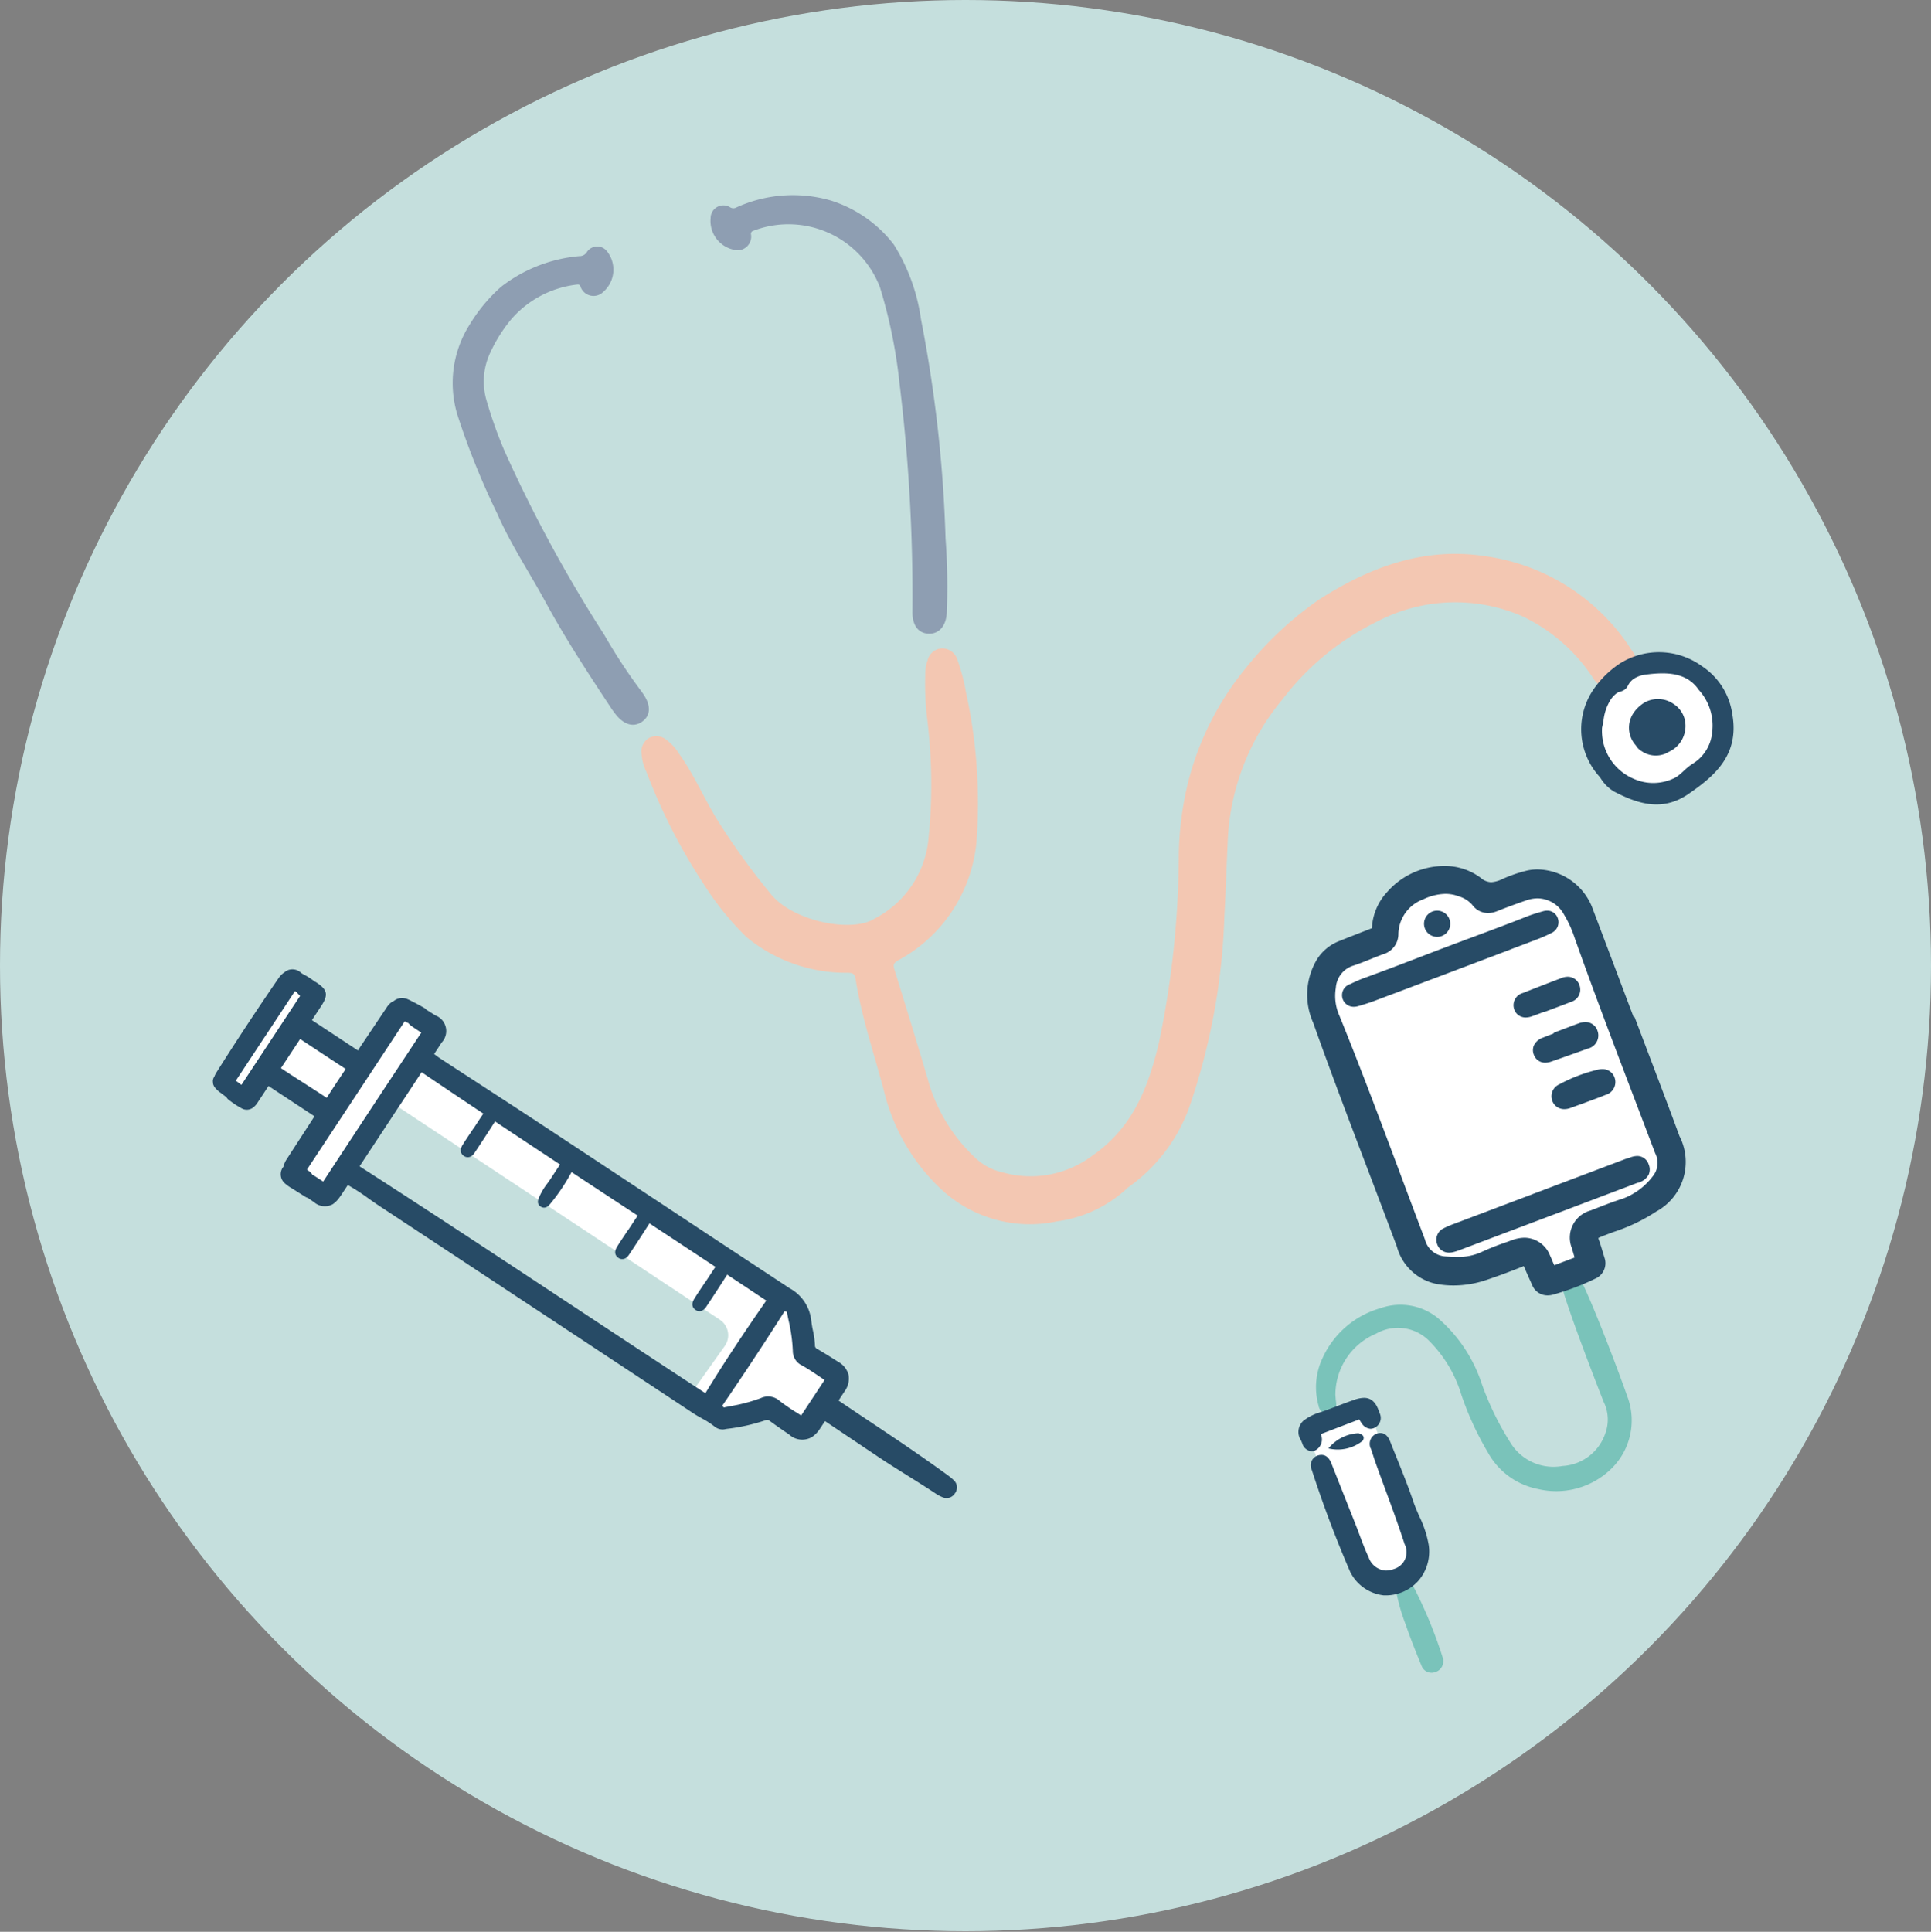 <svg xmlns="http://www.w3.org/2000/svg" width="100" height="100.029" viewBox="0 0 100 100.029"><rect x="0" y="0" width="100" height="100.029" fill="#808080" stroke="none"/><defs><style>.cls-1{fill:none;}.cls-2{fill:#c5dfdd;}.cls-3{fill:#fff;}.cls-4{fill:#7ac3ba;}.cls-5{fill:#274b66;}.cls-6{fill:#f3c7b2;}.cls-7{fill:#8e9eb2;}.cls-8{fill:#284b66;}</style></defs><g id="素材"><rect class="cls-1" y="0.029" width="100" height="100"/><circle class="cls-2" cx="50" cy="50" r="50"/><g id="点滴"><path class="cls-3" d="M67.695,74.202l2.818,7.231a1.07,1.07,0,0,0,1.27.575c.911-.24,1.651-.599,1.736-1.079s-2.57-7.813-2.57-7.813l-.221-.264-3.164,1.055Z"/><path class="cls-4" d="M69.155,72.24c.011.119.018.239.034.357.038.268-.027.534-.287.603a.504.504,0,0,1-.62-.418,3.515,3.515,0,0,1,.198-2.437,4.707,4.707,0,0,1,3.031-2.612,3.083,3.083,0,0,1,2.954.519,7.619,7.619,0,0,1,2.189,3.166,15.005,15.005,0,0,0,1.639,3.397,2.611,2.611,0,0,0,2.621,1.095,2.493,2.493,0,0,0,2.217-1.68,2.072,2.072,0,0,0-.082-1.638c-.525-1.329-1.736-4.482-2.133-5.858-.096-.331-.117-.64.289-.758.364-.105.562.101.718.42.644,1.317,1.856,4.506,2.34,5.884a3.497,3.497,0,0,1-.878,3.828,4.086,4.086,0,0,1-3.747.992,3.776,3.776,0,0,1-2.584-1.891,15.773,15.773,0,0,1-1.377-2.993,6.659,6.659,0,0,0-1.617-2.734,2.28,2.28,0,0,0-2.795-.425A3.441,3.441,0,0,0,69.155,72.24Z"/><path class="cls-4" d="M74.739,85.971a.581.581,0,0,1-.426.615.55.55,0,0,1-.693-.323c-.296-.717-.583-1.439-.836-2.172a9.906,9.906,0,0,1-.472-1.641.458.458,0,0,1,.25-.56.445.445,0,0,1,.595.185,23.539,23.539,0,0,1,1.576,3.82A.234.234,0,0,1,74.739,85.971Z"/><path class="cls-3" d="M73.919,45.478s-1.958,1.344-2.112,1.958.346.385-.192,1.076A8.583,8.583,0,0,1,68.812,49.932a1.858,1.858,0,0,0-.499,1.267c.077.653,5.146,13.824,5.146,13.824s-.346.817,1.344.927,3.878-1.06,4.262-1.089.511,1.161,1.043,1.391,1.876.165,2.183-.302.038-.773,0-1.426-.109-.768.483-1.152,1.437-.067,2.512-1.013,1.382-.408,1.306-1.637-.514-1.766-1.159-3.878S81.29,46.677,81.08,46.289s-.565-1.425-1.693-.811S77.682,46.745,76.722,46.668s-1.536-1.609-2.074-1.381A1.514,1.514,0,0,1,73.919,45.478Z"/><path class="cls-5" d="M73.988,79.999a5.583,5.583,0,0,0-.488-1.485c-.112-.256-.218-.498-.304-.751-.263-.777-.574-1.548-.874-2.294-.107-.267-.215-.533-.32-.801-.055-.139-.184-.466-.522-.466a.576.576,0,0,0-.212.043.564.564,0,0,0-.262.798l.073.225c.057.175.113.35.175.522q.231.644.469,1.286c.346.943.705,1.917,1.019,2.886a.908.908,0,0,1-.54,1.276,1.27,1.27,0,0,1-.436.086,1,1,0,0,1-.888-.687c-.177-.372-.327-.771-.471-1.157-.07-.186-.139-.372-.212-.556,0,0-1.001-2.527-1.238-3.127-.05-.127-.183-.463-.528-.463a.597.597,0,0,0-.199.037.532.532,0,0,0-.299.737c.583,1.802,1.254,3.581,1.993,5.288a2.211,2.211,0,0,0,1.691,1.206l.023.006.08.001a2.267,2.267,0,0,0,1.742-.764A2.319,2.319,0,0,0,73.988,79.999Z"/><path class="cls-5" d="M68.135,75.09a.637.637,0,0,0,.26-.829l1.999-.764a1.184,1.184,0,0,0,.119.192.594.594,0,0,0,.458.296.512.512,0,0,0,.279-.09.568.568,0,0,0,.19-.734c-.125-.385-.318-.779-.802-.779a1.593,1.593,0,0,0-.514.105c-.308.106-.613.222-.918.338-.183.069-.366.139-.55.207-.078.029-.157.055-.236.082a2.65,2.65,0,0,0-.917.45.784.784,0,0,0-.125,1.026c.023.053.046.105.064.156a.555.555,0,0,0,.484.401A.437.437,0,0,0,68.135,75.09Z"/><path class="cls-5" d="M68.796,75a2.061,2.061,0,0,0,1.781-.403c.126-.23-.046-.337-.231-.383A2.116,2.116,0,0,0,68.796,75Z"/><path class="cls-5" d="M86.973,58.827c-.501-1.367-1.027-2.749-1.535-4.086q-.327-.86-.653-1.72l-.138-.365-.045.017-.51-1.351q-.824-2.184-1.651-4.367a3.106,3.106,0,0,0-2.816-1.936,2.514,2.514,0,0,0-.528.056,7.198,7.198,0,0,0-1.297.444,1.545,1.545,0,0,1-.576.162.872.872,0,0,1-.549-.23,3.094,3.094,0,0,0-1.899-.609,3.931,3.931,0,0,0-2.941,1.349,2.945,2.945,0,0,0-.788,1.871l-.457.179c-.411.161-.822.321-1.231.486a2.384,2.384,0,0,0-1.142.925,3.555,3.555,0,0,0-.21,3.31c.908,2.558,1.888,5.134,2.836,7.626q.752,1.976,1.495,3.956a2.686,2.686,0,0,0,2.059,1.94,5.033,5.033,0,0,0,.882.078,5.336,5.336,0,0,0,1.695-.285c.628-.21,1.264-.446,1.89-.7.019-.008.035-.013.048-.017.006.011.012.025.019.042.1.239.207.476.313.712l.094.208a.857.857,0,0,0,.804.555,1.101,1.101,0,0,0,.298-.043,13.09,13.09,0,0,0,2.165-.82.874.874,0,0,0,.478-1.113c-.025-.082-.05-.165-.075-.248-.062-.21-.127-.427-.207-.642a.656.656,0,0,1-.031-.103.652.652,0,0,1,.109-.054c.232-.094.466-.182.701-.269a9.229,9.229,0,0,0,2.198-1.056A2.921,2.921,0,0,0,86.973,58.827Zm-2.915,3.233c-.46.143-.912.318-1.349.488l-.341.132a1.457,1.457,0,0,0-.966,1.952c.045.158.092.316.141.484l-1.051.397c-.037-.072-.07-.152-.106-.238-.036-.087-.072-.173-.113-.257a1.438,1.438,0,0,0-1.32-.928,1.944,1.944,0,0,0-.668.131c-.118.044-.238.086-.357.129a12.27,12.27,0,0,0-1.209.482,2.823,2.823,0,0,1-1.277.25c-.214,0-.433-.013-.599-.025a1.164,1.164,0,0,1-1.051-.879q-.641-1.689-1.272-3.383c-1.01-2.699-2.054-5.489-3.159-8.207a2.507,2.507,0,0,1-.183-1.431,1.29,1.29,0,0,1,.878-1.147c.321-.103.633-.229.935-.351.214-.087.436-.176.653-.254a1.081,1.081,0,0,0,.773-1.053,1.961,1.961,0,0,1,1.292-1.786,2.796,2.796,0,0,1,1.142-.281,1.922,1.922,0,0,1,.697.13,1.491,1.491,0,0,1,.69.432,1.009,1.009,0,0,0,.818.432,1.287,1.287,0,0,0,.481-.101c.426-.171.898-.345,1.485-.55a1.865,1.865,0,0,1,.614-.111,1.583,1.583,0,0,1,1.36.842,5.897,5.897,0,0,1,.539,1.175c1.019,2.876,2.123,5.773,3.19,8.574q.495,1.3.988,2.6a1.096,1.096,0,0,1-.119,1.197A3.463,3.463,0,0,1,84.057,62.059Z"/><path class="cls-5" d="M84.782,59.858a1.141,1.141,0,0,0-.391.087A1.101,1.101,0,0,1,84.285,59.98a1.462,1.462,0,0,0-.201.068l-4.73,1.788.001.002-.511.193q-1.834.693-3.668,1.386a3.804,3.804,0,0,0-.397.176.656.656,0,0,0-.35.841.639.639,0,0,0,.618.427.874.874,0,0,0,.192-.022,2.577,2.577,0,0,0,.341-.105l.643-.243q4.251-1.605,8.5-3.215c.025-.009.051-.018.078-.027a.882.882,0,0,0,.573-.415.664.664,0,0,0,.008-.532A.625.625,0,0,0,84.782,59.858Z"/><path class="cls-5" d="M78.247,49.156l-.001-.003.161-.061c.438-.165.875-.329,1.311-.498a6.77,6.77,0,0,0,.627-.284.609.609,0,0,0,.326-.767.574.574,0,0,0-.552-.389.77.77,0,0,0-.216.033l-.062.018c-.247.072-.504.147-.755.247-.917.364-1.859.714-2.77,1.053q-.716.266-1.431.535-.673.255-1.345.514c-.934.358-1.9.729-2.856,1.072-.235.084-.458.187-.674.287l-.111.051a.602.602,0,0,0,.209,1.169.795.795,0,0,0,.223-.033c.318-.093.584-.175.851-.276q2.573-.968,5.144-1.941Z"/><path class="cls-5" d="M80.746,56.15a.674.674,0,0,0-.328.923.651.651,0,0,0,.595.358.905.905,0,0,0,.3-.054c.178-.063.355-.129.532-.197l.002.006.364-.137.264-.098c.221-.082.449-.166.674-.259a.689.689,0,0,0,.472-.874.656.656,0,0,0-.649-.46.943.943,0,0,0-.206.024A8.058,8.058,0,0,0,80.746,56.15Z"/><path class="cls-5" d="M81.092,53.238l-.639.242.012.033c-.191.071-.383.143-.572.22a.803.803,0,0,0-.461.406.631.631,0,0,0,.009.497.614.614,0,0,0,.582.39.973.973,0,0,0,.321-.061q.941-.327,1.879-.667a.7.7,0,0,0,.508-.918.651.651,0,0,0-.635-.456,1.012,1.012,0,0,0-.341.065C81.534,53.069,81.313,53.153,81.092,53.238Z"/><path class="cls-5" d="M78.422,52.281a.617.617,0,0,0,.594.404.94.94,0,0,0,.31-.057c.216-.076.431-.158.646-.24l.005.013.667-.251c.241-.09.483-.18.722-.276a.658.658,0,0,0,.423-.875.633.633,0,0,0-.606-.422.84.84,0,0,0-.297.057c-.691.263-1.37.526-2.017.782A.656.656,0,0,0,78.422,52.281Z"/><path class="cls-5" d="M75.103,47.833a.679.679,0,1,1-.679-.679A.679.679,0,0,1,75.103,47.833Z"/></g><g id="注射器"><path class="cls-3" d="M15.072,50.778l1.153.808-.682,1.421,3.078,2.035,1.911-2.714,1.809,1.001-.743,1.518,19.027,12.275s.775-.097.872,1.228-.129,1.551.388,1.938,1.26.581,1.26.937-.097.614-.614,1.389-.614,1.615-1.357,1.292-.819-1.252-1.492-1.046a5.107,5.107,0,0,1-1.803.433,11.945,11.945,0,0,1-2.649-1.153L17.901,60.728l-.464.291-.588.905-1.777-1.098,1.971-3.295-3.295-2.011-.969,1.515-1.324-.863Z"/><path class="cls-2" d="M17.437,61.87l3.215-4.534L37.28,68.339a.962.962,0,0,1,.253,1.359l-1.96,2.759a.962.962,0,0,1-1.305.252Z"/><path class="cls-5" d="M21.977,52.194q-.322-.184-.654-.352a2.08,2.08,0,0,0-.257-.121.768.768,0,0,0-.384-.028.644.644,0,0,0-.287.139.522.522,0,0,0-.098.046,1.058,1.058,0,0,0-.288.314q-.303.449-.605.901l-.071.106q-.345.516-.692,1.031c-.017.026-.034.052-.05.079-.019.031-.036.059-.054.084l-2.383-1.571.037-.056c.151-.228.303-.458.454-.69.365-.56.31-.828-.243-1.193a.359.359,0,0,0-.077-.044.753.753,0,0,1-.106-.073l-.007-.006a3.515,3.515,0,0,0-.464-.292.852.852,0,0,1-.159-.098.718.718,0,0,0-.245-.146.646.646,0,0,0-.477.031.622.622,0,0,0-.142.097l-.013.013c-.007.004-.014.005-.021.01a.6.6,0,0,0-.072.055,1.122,1.122,0,0,0-.184.207c-1.12,1.63-2.205,3.275-3.223,4.89a1.113,1.113,0,0,0-.108.214.439.439,0,0,0-.081.24l.011.131a.49.49,0,0,0,.115.222,1.333,1.333,0,0,0,.28.253l.256.195.042.032a.51.51,0,0,0,.144.157l.069.049a4.407,4.407,0,0,0,.585.376.535.535,0,0,0,.55-.022.957.957,0,0,0,.263-.28c.152-.228.302-.456.454-.687l.114-.174,2.384,1.572-.019.027c-.019.025-.037.05-.053.076q-.353.549-.71,1.097l-.035.054q-.314.484-.627.969a1.099,1.099,0,0,0-.167.388.516.516,0,0,0-.044.053.625.625,0,0,0,.089.78,1.992,1.992,0,0,0,.39.282l.697.44a.514.514,0,0,0,.131.056c.105.073.209.146.315.217a.853.853,0,0,0,.974.112,1.381,1.381,0,0,0,.345-.345c.074-.099.143-.203.21-.307l.226-.343a10.965,10.965,0,0,1,1.077.699c.183.13.365.258.551.381,5.404,3.562,10.765,7.106,16.239,10.725.154.102.313.191.467.278a4.238,4.238,0,0,1,.684.444.652.652,0,0,0,.56.108l.035-.006a9.858,9.858,0,0,0,2.007-.444.2.2,0,0,1,.23.03c.33.243.672.477,1.003.703a1.001,1.001,0,0,0,1.185.131,1.492,1.492,0,0,0,.417-.437c.087-.13.172-.259.256-.387q1.071.719,2.142,1.437l.618.414c.508.34,1.031.667,1.537.984.481.301.979.612,1.46.933a1.964,1.964,0,0,0,.366.187.504.504,0,0,0,.586-.186c.01-.013.019-.026.028-.039a.5.5,0,0,0-.046-.648,2.436,2.436,0,0,0-.307-.26c-1.364-.998-2.79-1.951-4.17-2.872q-.757-.505-1.512-1.015c.105-.158.208-.314.31-.471a1.114,1.114,0,0,0,.209-.856,1.091,1.091,0,0,0-.537-.677c-.361-.23-.717-.453-1.09-.67a.188.188,0,0,1-.113-.194,4.49,4.49,0,0,0-.106-.761,5.165,5.165,0,0,1-.088-.539,2.167,2.167,0,0,0-1.114-1.644q-3.502-2.304-6.999-4.618l-.128-.084q-2.748-1.815-5.497-3.629c-1.144-.754-2.299-1.504-3.415-2.23-.698-.454-1.389-.902-2.078-1.353-.097-.064-.194-.139-.297-.219l.026-.039c.126-.189.245-.367.359-.549a.865.865,0,0,0-.321-1.411c-.142-.09-.301-.192-.466-.292A.375.375,0,0,0,21.977,52.194Zm-9.471,3.976-.027-.011-.189-.144c-.025-.019-.051-.038-.077-.057q.561-.847,1.12-1.696l.339-.515.047-.067.411-.623q.572-.866,1.142-1.734c.032.017.063.035.095.052a.998.998,0,0,0,.177.189Zm3.157-.138c-.209-.134-.412-.264-.615-.395-.159-.103-.317-.207-.477-.313l-.022-.015.995-1.509.457.302c.638.421,1.268.837,1.9,1.25l-.12.181c-.284.426-.578.867-.86,1.311l-.002.003-.007-.005C16.498,56.567,16.073,56.295,15.663,56.032Zm8.749,3.832a.571.571,0,0,0,.161-.165c.327-.489.676-1.024,1.063-1.63Q27.324,59.192,29.004,60.3c-.107.156-.212.315-.313.47-.055.084-.109.169-.165.253-.057.085-.117.169-.177.252a3.309,3.309,0,0,0-.405.665l-.019.045c-.055.127-.148.338.068.487a.295.295,0,0,0,.348.008.83.83,0,0,0,.167-.158A10.07,10.07,0,0,0,29.599,60.692q1.518,1.001,3.015,1.985l.41.27c-.125.183-.247.368-.368.554l-.116.177-.051.064q-.08.122-.161.243c-.127.19-.254.38-.374.574-.146.235-.122.442.065.569a.338.338,0,0,0,.393.01.57.57,0,0,0,.161-.165c.325-.486.673-1.02,1.06-1.626q1.696,1.116,3.418,2.253c-.136.197-.267.398-.398.598l-.114.174-.051.066-.157.236c-.129.193-.257.385-.379.582-.146.235-.122.442.065.569a.338.338,0,0,0,.393.01.571.571,0,0,0,.161-.165c.334-.5.69-1.046,1.087-1.668q1.015.672,2.025,1.344c-1.262,1.814-2.27,3.347-3.153,4.795-2.305-1.506-4.639-3.048-6.897-4.54-3.601-2.379-7.308-4.828-11.012-7.209l3.213-4.873q1.594,1.078,3.197,2.146c-.127.185-.25.372-.372.56l-.113.173-.054.07-.159.239c-.128.191-.256.383-.377.578-.146.235-.122.442.065.569A.338.338,0,0,0,24.412,59.864ZM40.831,68.342a8.512,8.512,0,0,1,.227,1.62.818.818,0,0,0,.484.746c.333.19.661.413.978.627.061.042.121.082.181.122l-1.211,1.837q-.095-.061-.19-.121a10.401,10.401,0,0,1-.923-.63.888.888,0,0,0-.975-.149,8.66,8.66,0,0,1-1.583.42c-.113.023-.227.045-.34.069a.9.9,0,0,0-.074-.095C38.567,71.092,39.624,69.49,40.629,67.9c.039.011.079.02.119.028C40.775,68.067,40.803,68.205,40.831,68.342ZM21.792,53.451l.031.02c-.009.013-.02.027-.033.045-.021.028-.038.051-.053.074q-.553.84-1.109,1.679l-.124.188q-.477.721-.952,1.441-.856,1.299-1.71,2.6l-1.107,1.685c-.157-.105-.309-.206-.464-.303-.033-.021-.065-.036-.096-.052a.492.492,0,0,0-.163-.179l-.116-.086q2.533-3.837,5.061-7.677l.194.094a.722.722,0,0,0,.146.139C21.463,53.238,21.63,53.346,21.792,53.451Z"/></g><g id="聴診器"><circle class="cls-3" cx="85.858" cy="37.673" r="3.245"/><path class="cls-6" d="M58.415,61.489a6.628,6.628,0,0,1-3.684,1.755,6.725,6.725,0,0,1-5.976-1.651A10.28,10.28,0,0,1,45.833,56.707c-.512-2.012-1.214-3.977-1.529-6.038-.04-.261-.163-.292-.397-.299a8.102,8.102,0,0,1-5.252-1.849,15.214,15.214,0,0,1-2.223-2.758,29.539,29.539,0,0,1-2.953-5.784,2.604,2.604,0,0,1-.26-.987.799.799,0,0,1,.416-.792.809.809,0,0,1,.857.094,2.654,2.654,0,0,1,.687.752c.82,1.151,1.353,2.469,2.12,3.648A36.953,36.953,0,0,0,39.948,46.33c1.167,1.388,4.169,1.98,5.336,1.242a5.197,5.197,0,0,0,2.782-3.981,27.568,27.568,0,0,0-.037-6.26,15.485,15.485,0,0,1-.113-2.402,2.055,2.055,0,0,1,.119-.736.811.811,0,0,1,.734-.621.82.82,0,0,1,.809.583,9.985,9.985,0,0,1,.451,1.714,26.718,26.718,0,0,1,.543,7.686,7.767,7.767,0,0,1-4.056,6.17c-.198.123-.282.199-.205.449.63,2.035,1.258,4.07,1.855,6.115a8.812,8.812,0,0,0,2.387,3.708,2.962,2.962,0,0,0,1.353.704,5.311,5.311,0,0,0,4.669-.865c2.09-1.443,2.909-3.557,3.453-5.894a48.417,48.417,0,0,0,1.017-9.437,16.66,16.66,0,0,1,.51-4.104,15.181,15.181,0,0,1,3.02-5.88,17.97,17.97,0,0,1,3.711-3.461c2.596-1.668,5.403-2.744,8.574-2.27a10.754,10.754,0,0,1,7.641,4.881,1.236,1.236,0,1,1-2.045,1.372,8.974,8.974,0,0,0-3.625-3.136,8.708,8.708,0,0,0-7.474.256,13.783,13.783,0,0,0-4.953,4.064,12.244,12.244,0,0,0-2.828,7.418c-.062,1.274-.097,2.552-.171,3.824a33.482,33.482,0,0,1-1.84,9.933A8.705,8.705,0,0,1,58.415,61.489Z"/><path class="cls-7" d="M45.9,12.203a6.623,6.623,0,0,0-2.868-1.818,7.052,7.052,0,0,0-4.885.351.318.318,0,0,1-.323.007.66.66,0,0,0-1.023.552,1.52,1.52,0,0,0,1.156,1.625.709.709,0,0,0,.936-.78.154.154,0,0,1,.114-.188A5.073,5.073,0,0,1,45.57,14.876a26.164,26.164,0,0,1,1.013,4.981,90.433,90.433,0,0,1,.669,11.81c-.011.688.286,1.114.815,1.144.548.031.92-.381.963-1.065.004-.066.004-.131.007-.197a33.759,33.759,0,0,0-.07-3.667,69.969,69.969,0,0,0-1.274-11.358,9.818,9.818,0,0,0-1.405-3.86Q46.105,12.425,45.9,12.203Z"/><path class="cls-7" d="M30.393,13.051a.438.438,0,0,1-.396.211,7.702,7.702,0,0,0-4.046,1.589,8.415,8.415,0,0,0-1.631,1.961,5.647,5.647,0,0,0-.623,4.696A38.952,38.952,0,0,0,25.746,26.586c.701,1.602,1.679,3.065,2.513,4.6,1.043,1.921,2.242,3.742,3.444,5.562.055.074.109.149.165.221.434.563.945.711,1.384.401.444-.313.468-.836.064-1.427-.037-.054-.073-.11-.113-.162A28.451,28.451,0,0,1,31.3,32.883a72.685,72.685,0,0,1-5.167-9.519,22.733,22.733,0,0,1-.938-2.633,3.497,3.497,0,0,1,.208-2.5,7.79,7.79,0,0,1,1.047-1.668,5.296,5.296,0,0,1,3.401-1.824c.096-.01.172-.022.213.107a.712.712,0,0,0,1.177.269,1.527,1.527,0,0,0,.206-2.087A.641.641,0,0,0,30.393,13.051Z"/><path class="cls-8" d="M88.139,34.496a3.792,3.792,0,0,0-4.224-.157,5.002,5.002,0,0,0-1.453,1.449,3.658,3.658,0,0,0,.369,4.428l.066.09a2.05,2.05,0,0,0,.694.683c1.154.599,2.404,1.038,3.724.205q.057-.036.115-.076c1.36-.934,2.657-2.023,2.28-4.135A3.571,3.571,0,0,0,88.139,34.496Zm-.429,5.017-.074.046a3.082,3.082,0,0,0-.436.354c-.094.087-.184.169-.278.24q-.073.055-.146.101a2.481,2.481,0,0,1-2.196.062,2.69,2.69,0,0,1-1.615-2.634c.029-.126.052-.253.075-.379a2.563,2.563,0,0,1,.327-1.004,1.375,1.375,0,0,1,.365-.411.576.576,0,0,1,.169-.073.693.693,0,0,0,.2-.084A.525.525,0,0,0,84.3,35.513a.915.915,0,0,1,.345-.389,1.462,1.462,0,0,1,.596-.195c1.044-.134,2.098-.13,2.731.79l.012.017.015.015a2.739,2.739,0,0,1,.67,2.148A2.128,2.128,0,0,1,87.71,39.513Z"/><path class="cls-8" d="M86.688,36.465a1.411,1.411,0,0,0-1.572-.058,1.862,1.862,0,0,0-.541.539,1.362,1.362,0,0,0,.137,1.648l.024.034a.763.763,0,0,0,.258.254,1.3,1.3,0,0,0,1.386.076l.043-.028a1.469,1.469,0,0,0,.849-1.539A1.329,1.329,0,0,0,86.688,36.465Z"/></g></g></svg>
